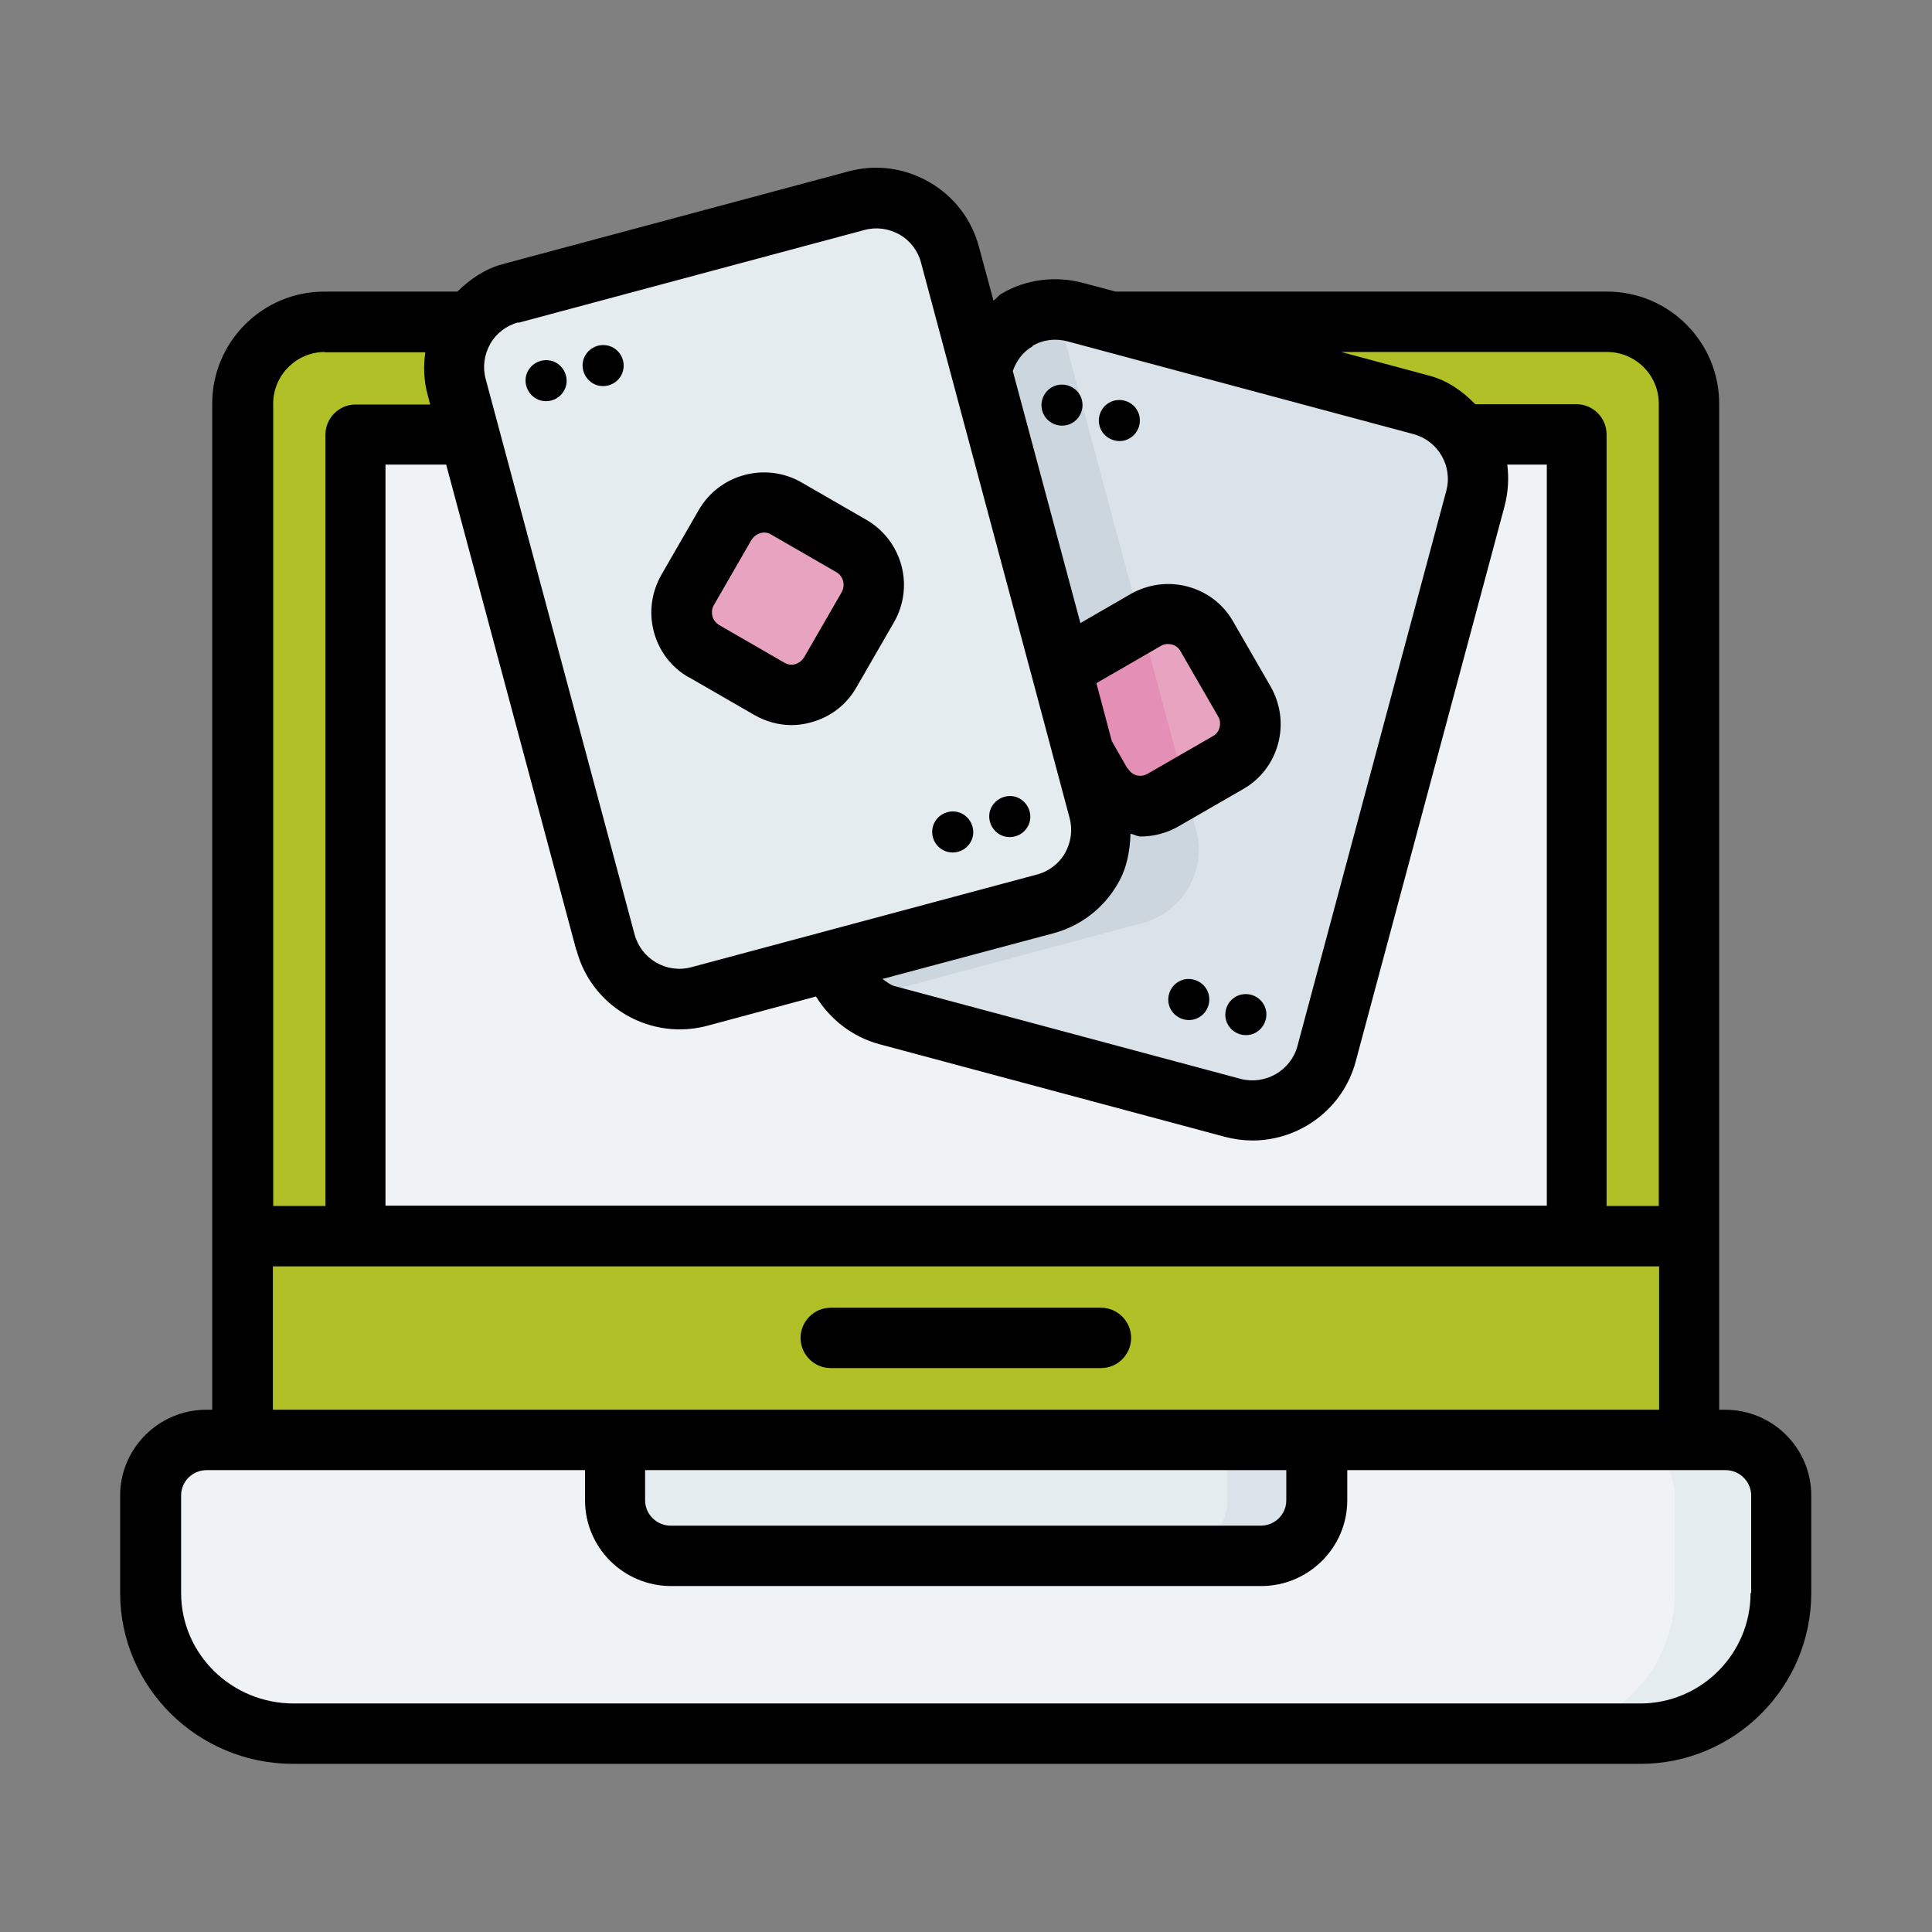 <!DOCTYPE svg PUBLIC "-//W3C//DTD SVG 1.1//EN" "http://www.w3.org/Graphics/SVG/1.1/DTD/svg11.dtd">
<!-- Uploaded to: SVG Repo, www.svgrepo.com, Transformed by: SVG Repo Mixer Tools -->
<svg width="800px" height="800px" viewBox="0 0 64 64" xmlns="http://www.w3.org/2000/svg" fill="#000000">
<rect x="0" y="0" width="64" height="64" fill="#808080" stroke="none"/>
<g id="SVGRepo_bgCarrier" stroke-width="0"/>
<g id="SVGRepo_tracerCarrier" stroke-linecap="round" stroke-linejoin="round"/>
<g id="SVGRepo_iconCarrier"> <g id="a"/> <g id="b"/> <g id="c"/> <g id="d"/> <g id="e"/> <g id="f"/> <g id="g"/> <g id="h"/> <g id="i"/> <g id="j"/> <g id="k"/> <g id="l"/> <g id="m"/> <g id="n"/> <g id="o"/> <g id="p"/> <g id="q"/> <g id="r"/> <g id="s"/> <g id="t"/> <g id="u"/> <g id="v"/> <g id="w"/> <g id="x"/> <g id="y"/> <g id="a`"/> <g id="aa"/> <g id="ab"/> <g id="ac"> <polygon fill="#b1c026" fill-rule="evenodd" points="55.96 40.95 29.37 37.06 8.04 40.95 8.04 47.7 29.44 51.05 55.96 47.7 55.96 40.95"/> <path d="M10.75,10.66c-1.5,0-2.71,1.21-2.71,2.71v27.58H55.96V13.37c0-1.5-1.21-2.71-2.71-2.71H10.75Z" fill="#b1c026" fill-rule="evenodd"/> <path d="M11.78,14.39v26.55c13.48,0,26.96,0,40.45,0V14.39H11.78Z" fill="#f0f3f5" fill-rule="evenodd"/> <polygon fill="#b1c026" fill-rule="evenodd" points="53.23 40.55 53.23 47.7 55.96 47.7 55.96 40.95 53.23 40.55"/> <path d="M50.52,10.66c1.5,0,2.71,1.21,2.71,2.71v27.58h2.73V13.37c0-1.5-1.21-2.71-2.71-2.71h-2.73Z" fill="#b1c026" fill-rule="evenodd"/> <path d="M20.38,47.7H6.85c-1.02,0-1.85,.82-1.85,1.84v3.23c0,2.58,2.11,4.66,4.73,4.66H54.34c2.58,0,4.66-2.08,4.66-4.66v-3.23c0-1.02-.82-1.84-1.85-1.84h-13.53l-11.62,2-11.62-2Z" fill="#f0f3f5" fill-rule="evenodd"/> <path d="M20.38,47.7v2c0,1.02,.82,1.85,1.85,1.85h19.55c1.02,0,1.85-.82,1.85-1.85v-2H20.38Z" fill="#e4ecf0" fill-rule="evenodd"/> <path d="M53.63,47.7c1.02,0,1.85,.82,1.85,1.84v3.23c0,2.58-2.08,4.66-4.66,4.66h3.53c2.58,0,4.66-2.08,4.66-4.66v-3.23c0-1.02-.82-1.84-1.85-1.84h-3.53Z" fill="#e4ecf0" fill-rule="evenodd"/> <path d="M40.65,47.7v2c0,1.02-.82,1.85-1.85,1.85h2.97c1.02,0,1.85-.82,1.85-1.85v-2h-2.97Z" fill="#d9e3e9" fill-rule="evenodd"/> <path d="M27.59,31.83h0c.23,.85,.89,1.56,1.8,1.8l11.45,3.07c1.36,.36,2.74-.44,3.11-1.79l4.93-18.39c.36-1.36-.44-2.74-1.79-3.11l-11.45-3.07c-1.36-.36-2.74,.44-3.1,1.79l-.03,.1-4.9,19.6Z" fill="#d9e3e9" fill-rule="evenodd"/> <path d="M35.21,22.38c.13-.24,.32-.46,.58-.61l2.15-1.24c.71-.41,1.62-.17,2.03,.54l1.24,2.15c.41,.71,.17,1.62-.54,2.03l-2.15,1.24c-.71,.41-1.62,.17-2.03-.54l-.59-1.02-.69-2.55Z" fill="#e8a3c1" fill-rule="evenodd"/> <path d="M34.87,10.25c-1.08,.04-2.05,.78-2.35,1.88l-.03,.1-4.91,19.6h0c.13,.5,.42,.95,.81,1.28l9.44-2.53c1.36-.36,2.16-1.75,1.79-3.1l-4.61-17.22c-.05,0-.1,0-.15,0Z" fill="#ccd6de" fill-rule="evenodd"/> <path d="M37.79,20.62l-2,1.16c-.26,.15-.45,.36-.58,.61l.69,2.55,.59,1.02c.41,.71,1.32,.96,2.03,.54l.74-.43-1.46-5.45Z" fill="#e38fb6" fill-rule="evenodd"/> <path d="M16.93,9.72l11.45-3.07c1.36-.36,2.74,.44,3.1,1.79l4.93,18.39c.36,1.36-.44,2.74-1.79,3.1l-11.45,3.07c-1.36,.36-2.74-.44-3.1-1.79L15.13,12.83c-.36-1.36,.44-2.74,1.79-3.1Z" fill="#e4ecf0" fill-rule="evenodd"/> <rect fill="#e8a3c1" height="5.45" rx="1.49" ry="1.49" transform="translate(-4.29 32.24) rotate(-60.01)" width="5.45" x="23.04" y="17.11"/> <path d="M57.15,46.7h-.2V13.37c0-2.04-1.66-3.71-3.71-3.71h-16.28l-1.09-.29c-.91-.24-1.87-.12-2.68,.35-.11,.06-.18,.17-.28,.24l-.48-1.78c-.24-.91-.83-1.68-1.65-2.15-.82-.47-1.77-.6-2.68-.35l-11.45,3.07c-.59,.16-1.08,.5-1.5,.91h-4.41c-2.04,0-3.71,1.66-3.71,3.71V46.7h-.2c-1.57,0-2.85,1.28-2.85,2.84v3.23c0,3.12,2.57,5.66,5.73,5.66H54.34c3.12,0,5.66-2.54,5.66-5.66v-3.23c0-1.57-1.28-2.84-2.85-2.84Zm-3.91-35.04c.94,0,1.71,.77,1.71,1.71v26.58h-1.73V14.39c0-.55-.45-1-1-1h-3.35c-.42-.43-.92-.79-1.54-.95l-2.9-.78h8.81ZM19.1,31.48c.42,1.58,1.86,2.62,3.42,2.62,.3,0,.61-.04,.91-.12l3.6-.97c.47,.76,1.21,1.34,2.1,1.58l11.45,3.07c.31,.08,.61,.12,.91,.12,1.56,0,3-1.04,3.42-2.62l4.93-18.39c.12-.46,.15-.93,.09-1.38h1.31v24.55H12.77V15.39h2.01l4.31,16.08Zm15.1-20.02c.35-.21,.77-.26,1.17-.15l11.45,3.07c.82,.22,1.31,1.06,1.09,1.88l-4.93,18.39c-.22,.82-1.07,1.3-1.88,1.09l-11.45-3.07c-.16-.04-.28-.15-.42-.24l5.65-1.51c.91-.24,1.68-.83,2.15-1.65,.3-.51,.4-1.08,.42-1.65,.12,.02,.22,.09,.34,.09,.42,0,.85-.11,1.24-.33l2.15-1.24c.58-.33,.99-.87,1.16-1.51,.17-.64,.08-1.31-.25-1.89l-1.24-2.15c-.33-.58-.87-.99-1.51-1.16-.64-.17-1.31-.08-1.89,.25l-1.66,.96-2.24-8.35c.12-.34,.34-.64,.66-.82Zm3.15,14l-.52-.91-.51-1.92,2.13-1.23c.11-.07,.24-.08,.37-.05,.12,.03,.23,.11,.29,.23l1.24,2.15c.07,.11,.08,.24,.05,.37-.03,.12-.11,.23-.23,.29l-2.15,1.24c-.24,.14-.53,.06-.66-.18ZM17.18,10.69l11.45-3.07c.4-.11,.81-.05,1.17,.15,.35,.2,.61,.54,.71,.93l3.74,13.97h0l1.18,4.42c.11,.4,.05,.81-.15,1.17-.2,.35-.54,.61-.93,.71l-11.45,3.07c-.82,.22-1.66-.27-1.88-1.09l-4.93-18.39c-.11-.4-.05-.81,.15-1.17,.2-.35,.54-.61,.93-.71Zm-6.43,.98h3.34c-.07,.47-.05,.95,.08,1.42l.08,.31h-2.47c-.55,0-1,.45-1,1v25.55h-1.73V13.37c0-.94,.77-1.71,1.71-1.71Zm-1.71,30.28H54.96v4.75H9.04v-4.75Zm12.33,6.75h21.24v1c0,.47-.38,.84-.85,.84H22.22c-.47,0-.85-.38-.85-.84v-1Zm36.62,4.07c0,2.02-1.64,3.66-3.66,3.66H9.73c-2.06,0-3.73-1.64-3.73-3.66v-3.23c0-.47,.38-.84,.85-.84h12.53v1c0,1.57,1.28,2.84,2.85,2.84h19.55c1.57,0,2.85-1.28,2.85-2.84v-1h12.53c.47,0,.85,.38,.85,.84v3.23Z"/> <path d="M27.52,45.32h8.95c.55,0,1-.45,1-1s-.45-1-1-1h-8.95c-.55,0-1,.45-1,1s.45,1,1,1Z"/> <path d="M22.83,22.44l2.15,1.24c.38,.22,.81,.34,1.24,.34,.21,0,.43-.03,.64-.09,.64-.17,1.18-.58,1.51-1.16l1.24-2.15c.69-1.19,.28-2.71-.91-3.4l-2.15-1.24c-1.18-.68-2.71-.28-3.4,.91l-1.24,2.15c-.33,.58-.42,1.25-.25,1.89,.17,.64,.58,1.18,1.16,1.51Zm.82-2.4l1.24-2.15c.07-.11,.17-.19,.3-.23,.04-.01,.08-.02,.12-.02,.08,0,.17,.02,.24,.07h0l2.15,1.24c.24,.14,.31,.43,.18,.67l-1.24,2.15c-.07,.11-.17,.19-.29,.23-.12,.04-.25,.02-.37-.05l-2.15-1.24c-.11-.07-.2-.17-.23-.3-.03-.12-.02-.26,.05-.37Z"/> <path d="M18.09,13.29c.24,0,.47-.13,.59-.34,.19-.32,.07-.74-.25-.93-.1-.06-.22-.09-.34-.09-.24,0-.47,.13-.59,.34-.19,.32-.07,.74,.25,.93,.1,.06,.22,.09,.34,.09Z"/> <path d="M19.98,12.79c.24,0,.47-.13,.59-.34,.06-.1,.09-.22,.09-.34,0-.24-.13-.47-.34-.59-.1-.06-.22-.09-.34-.09-.24,0-.47,.13-.59,.34-.19,.32-.07,.74,.25,.93,.1,.06,.22,.09,.34,.09Z"/> <path d="M31.56,28.24c.24,0,.47-.13,.59-.34,.19-.32,.07-.74-.25-.93-.1-.06-.22-.09-.34-.09-.24,0-.47,.13-.59,.34-.06,.1-.09,.22-.09,.34,0,.24,.13,.47,.34,.59,.1,.06,.22,.09,.34,.09Z"/> <path d="M33.45,27.73c.24,0,.47-.13,.59-.34,.19-.32,.07-.74-.25-.93-.32-.19-.74-.07-.93,.25-.19,.32-.07,.74,.25,.93,.1,.06,.22,.09,.34,.09Z"/> <path d="M35.86,13.42c0-.12-.03-.24-.09-.34-.12-.21-.35-.34-.59-.34-.12,0-.24,.03-.34,.09-.21,.12-.34,.35-.34,.59,0,.12,.03,.24,.09,.34,.12,.21,.35,.34,.59,.34,.12,0,.24-.03,.34-.09,.21-.12,.34-.35,.34-.59Z"/> <path d="M37.42,14.52c.21-.12,.34-.35,.34-.59,0-.12-.03-.24-.09-.34-.12-.21-.35-.34-.59-.34-.12,0-.24,.03-.34,.09-.21,.12-.34,.35-.34,.59,0,.12,.03,.24,.09,.34,.19,.32,.61,.44,.93,.25Z"/> <path d="M39.04,32.52c-.21,.12-.34,.35-.34,.59,0,.12,.03,.24,.09,.34,.19,.32,.61,.44,.93,.25,.21-.12,.34-.35,.34-.59,0-.12-.03-.24-.09-.34-.19-.32-.61-.44-.93-.25Z"/> <path d="M41.27,32.93c-.12,0-.24,.03-.34,.09-.21,.12-.34,.35-.34,.59,0,.12,.03,.24,.09,.34,.12,.21,.35,.34,.59,.34,.12,0,.24-.03,.34-.09,.32-.19,.44-.61,.25-.93-.12-.21-.35-.34-.59-.34Z"/> </g> <g id="ad"/> <g id="ae"/> <g id="af"/> <g id="ag"/> <g id="ah"/> <g id="ai"/> <g id="aj"/> <g id="ak"/> <g id="al"/> <g id="am"/> <g id="an"/> <g id="ao"/> <g id="ap"/> <g id="aq"/> <g id="ar"/> <g id="as"/> <g id="at"/> <g id="au"/> <g id="av"/> <g id="aw"/> <g id="ax"/> </g>
</svg>